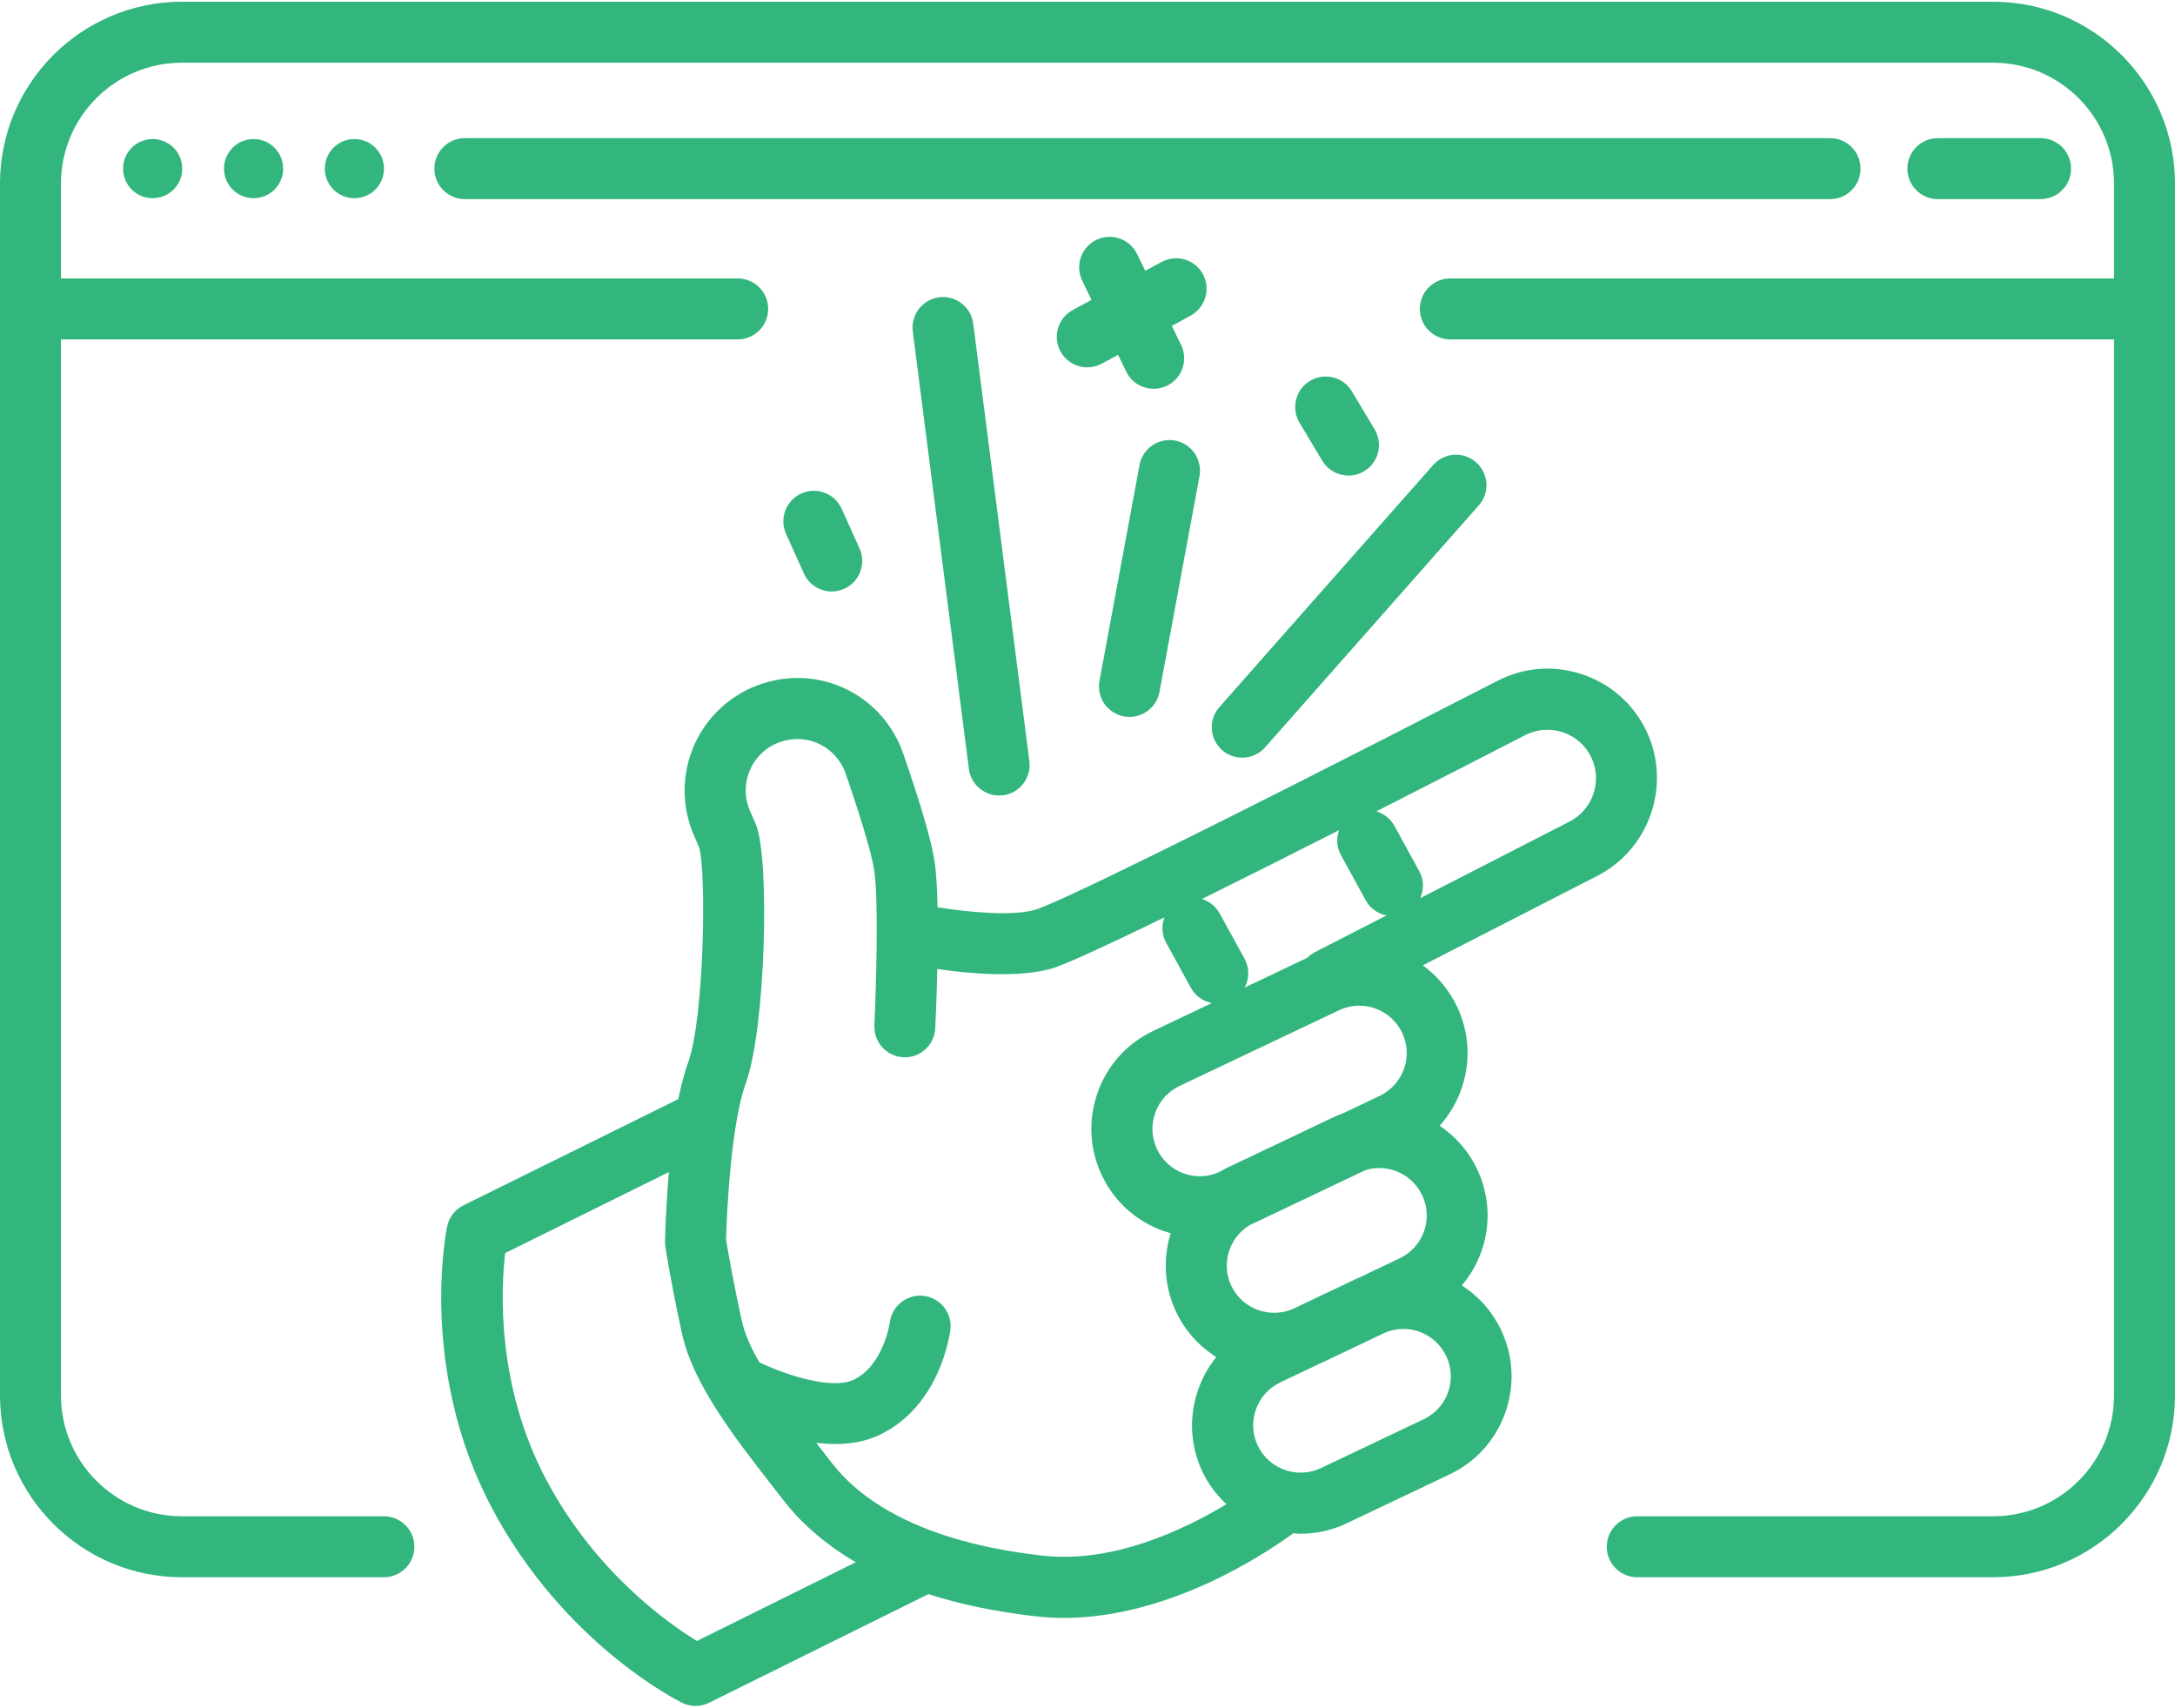 <?xml version="1.0" encoding="utf-8"?>
<!-- Generator: Adobe Illustrator 24.0.2, SVG Export Plug-In . SVG Version: 6.00 Build 0)  -->
<svg version="1.1" id="Слой_1" xmlns="http://www.w3.org/2000/svg" xmlns:xlink="http://www.w3.org/1999/xlink" x="0px" y="0px"
	 viewBox="0 0 214 168" style="enable-background:new 0 0 214 168;" xml:space="preserve">
<style type="text/css">
	.st0{fill:#32B67D;}
</style>
<g>
	<path class="st0" d="M196.11,0.17H17.89C8.03,0.17,0,8.2,0,18.06v119.22c0,9.86,8.03,17.89,17.89,17.89h19.88c1.66,0,3-1.34,3-3
		s-1.34-3-3-3H17.89c-6.56,0-11.89-5.33-11.89-11.89V33.39h66.58c1.66,0,3-1.34,3-3s-1.34-3-3-3H6v-9.33
		C6,11.5,11.33,6.17,17.89,6.17h178.22c6.56,0,11.89,5.33,11.89,11.89v9.33h-65.3c-1.66,0-3,1.34-3,3s1.34,3,3,3H208v103.89
		c0,6.56-5.33,11.89-11.89,11.89h-35.02c-1.66,0-3,1.34-3,3s1.34,3,3,3h35.02c9.86,0,17.89-8.03,17.89-17.89V18.06
		C214,8.2,205.97,0.17,196.11,0.17z"/>
	<path class="st0" d="M183.06,16.59c0-1.66-1.34-3-3-3H45.74c-1.66,0-3,1.34-3,3s1.34,3,3,3h134.32
		C181.72,19.59,183.06,18.25,183.06,16.59z"/>
	<path class="st0" d="M200.77,19.59c1.66,0,3-1.34,3-3s-1.34-3-3-3h-10.1c-1.66,0-3,1.34-3,3s1.34,3,3,3H200.77z"/>
	<path class="st0" d="M15.02,13.68c-1.61,0-2.91,1.3-2.91,2.91c0,1.61,1.3,2.91,2.91,2.91s2.91-1.3,2.91-2.91
		C17.93,14.98,16.63,13.68,15.02,13.68z"/>
	<path class="st0" d="M22.04,16.59c0,1.61,1.3,2.91,2.91,2.91c1.61,0,2.91-1.3,2.91-2.91c0-1.61-1.3-2.91-2.91-2.91
		C23.34,13.68,22.04,14.98,22.04,16.59z"/>
	<path class="st0" d="M31.96,16.59c0,1.61,1.3,2.91,2.91,2.91s2.91-1.3,2.91-2.91c0-1.61-1.3-2.91-2.91-2.91
		S31.96,14.98,31.96,16.59z"/>
	<path class="st0" d="M161.97,71.87c-1.28-2.64-3.51-4.6-6.29-5.53c-2.78-0.93-5.75-0.7-8.35,0.64
		c-30.89,15.89-43.76,22.06-45.52,22.54c-2.22,0.61-6.37,0.25-9.56-0.26c-0.04-1.83-0.13-3.47-0.31-4.6
		c-0.32-2.02-1.32-5.45-3.06-10.49c-1.97-5.72-8.03-8.77-13.8-6.94c-2.97,0.94-5.42,3.11-6.72,5.95c-1.3,2.84-1.33,6.11-0.1,8.97
		c0.21,0.49,0.4,0.92,0.54,1.25c0.7,2.4,0.51,16.74-1.11,21.18c-0.37,1.02-0.68,2.24-0.95,3.55l-21.14,10.45
		c-0.83,0.41-1.42,1.18-1.61,2.09c-0.12,0.57-2.76,14.04,4.33,27.54c7.05,13.42,18.31,19.07,18.79,19.31
		c0.42,0.21,0.87,0.31,1.32,0.31c0.46,0,0.91-0.1,1.33-0.31l21.59-10.69c3,0.96,6.49,1.73,10.61,2.19c0.9,0.1,1.8,0.15,2.69,0.15
		c10.24,0,19.56-6.11,22.6-8.33c0.23,0.02,0.46,0.05,0.7,0.05c1.53,0,3.09-0.33,4.56-1.03l10.12-4.81c2.57-1.22,4.52-3.37,5.47-6.06
		c0.96-2.68,0.81-5.58-0.41-8.15c-0.87-1.82-2.2-3.32-3.86-4.38c0.82-0.97,1.47-2.08,1.91-3.3c0.96-2.68,0.81-5.58-0.41-8.15
		c-0.83-1.75-2.11-3.2-3.68-4.26c0.92-1.02,1.65-2.23,2.12-3.57c0.96-2.68,0.81-5.58-0.41-8.15c-0.78-1.64-1.94-3.02-3.37-4.06
		l17.17-8.8C162.35,83.51,164.5,77.1,161.97,71.87z M131.94,84.13l2.44,4.45c0.44,0.8,1.2,1.31,2.04,1.48l-7.08,3.63
		c-0.28,0.14-0.51,0.33-0.72,0.54l-6.15,2.92c0.45-0.86,0.48-1.92-0.02-2.84L120,89.86c-0.39-0.71-1.03-1.2-1.74-1.42
		c4.08-2.02,8.7-4.33,13.5-6.77C131.47,82.45,131.5,83.34,131.94,84.13z M140.11,121.14c-0.42,1.17-1.27,2.11-2.39,2.65l-3.99,1.9
		c-0.07,0.03-0.15,0.06-0.22,0.09l0,0l-6.25,2.97c-2.3,1.02-5.02,0.04-6.11-2.25c-1.03-2.17-0.22-4.72,1.77-5.95l11.4-5.42
		c0.45-0.14,0.91-0.22,1.38-0.22c0.53,0,1.06,0.09,1.57,0.27c1.17,0.42,2.11,1.27,2.65,2.39
		C140.46,118.7,140.53,119.97,140.11,121.14z M138.14,105.16c-0.42,1.17-1.27,2.11-2.39,2.65l-3.64,1.73
		c-0.33,0.12-0.65,0.25-0.97,0.4v0l-10.35,4.92c-0.27,0.13-0.53,0.28-0.79,0.43c-1.11,0.51-2.35,0.57-3.51,0.16
		c-1.17-0.42-2.11-1.27-2.65-2.39c-0.53-1.13-0.6-2.39-0.18-3.57c0.42-1.17,1.27-2.12,2.39-2.65l15.69-7.45
		c0.64-0.3,1.32-0.45,2-0.45c0.53,0,1.06,0.09,1.57,0.27c1.17,0.42,2.11,1.27,2.65,2.39C138.49,102.72,138.56,103.99,138.14,105.16z
		 M68.57,161.44c-2.86-1.75-10.08-6.83-14.9-16.01c-4.85-9.23-4.37-18.68-3.97-22.15l16.11-7.97c-0.31,3.6-0.37,6.56-0.38,6.81
		c0,0.17,0.01,0.34,0.03,0.51c0.02,0.15,0.6,3.84,1.66,8.64c1.09,4.92,5.19,10.19,8.8,14.83l1.16,1.49c1.5,1.95,3.77,4.14,7.12,6.1
		L68.57,161.44z M102.65,153.05c-12.44-1.37-18.19-5.72-20.81-9.13l-1.18-1.52c-0.12-0.15-0.23-0.3-0.35-0.45
		c0.62,0.07,1.24,0.11,1.86,0.11c1.53,0,3.03-0.25,4.38-0.9c6.01-2.86,6.92-10.05,6.96-10.35c0.19-1.64-0.97-3.12-2.61-3.32
		c-1.64-0.2-3.13,0.96-3.35,2.6c-0.01,0.04-0.59,4.23-3.58,5.66c-2.02,0.96-6.38-0.35-9.26-1.73c-0.83-1.44-1.45-2.82-1.72-4.07
		c-0.86-3.9-1.4-7.1-1.55-8c0.08-3.23,0.55-11.55,1.92-15.32c2.01-5.52,2.4-22.38,0.99-25.58c-0.15-0.33-0.34-0.77-0.56-1.28
		c-0.57-1.33-0.56-2.79,0.04-4.1s1.69-2.28,3.07-2.72c2.64-0.84,5.41,0.56,6.31,3.17c2.1,6.09,2.66,8.55,2.8,9.48
		c0.47,2.97,0.17,12.03,0.02,15.27c-0.08,1.65,1.2,3.06,2.85,3.14c1.66,0.09,3.06-1.2,3.14-2.85c0.03-0.55,0.14-2.95,0.2-5.83
		c3.22,0.47,7.89,0.88,11.17-0.02c1.31-0.36,5.47-2.28,11.18-5.06c-0.3,0.79-0.27,1.7,0.17,2.5l2.44,4.45
		c0.45,0.81,1.22,1.32,2.06,1.48l-5.77,2.74c-2.57,1.22-4.52,3.37-5.47,6.06s-0.81,5.58,0.41,8.15c1.22,2.57,3.37,4.52,6.06,5.47
		c0.24,0.08,0.48,0.16,0.72,0.22c-0.77,2.47-0.66,5.23,0.53,7.75c0.9,1.9,2.3,3.4,3.95,4.44c-2.5,3.09-3.17,7.46-1.36,11.28
		c0.59,1.25,1.41,2.3,2.36,3.19C116.52,150.49,109.53,153.81,102.65,153.05z M142.48,136.97c-0.42,1.17-1.27,2.11-2.39,2.65
		l-10.12,4.81c-2.33,1.1-5.11,0.11-6.22-2.21c-1.1-2.32-0.11-5.11,2.21-6.22l3.79-1.8c0.06-0.03,0.13-0.05,0.19-0.08l6.33-3.01
		c0.58-0.24,1.19-0.37,1.8-0.37c0.53,0,1.06,0.09,1.57,0.27c1.17,0.42,2.11,1.27,2.65,2.39
		C142.83,134.53,142.89,135.8,142.48,136.97z M154.44,80.82l-14.7,7.54c0.37-0.83,0.37-1.81-0.1-2.66l-2.44-4.45
		c-0.4-0.72-1.05-1.21-1.78-1.43c4.91-2.5,9.91-5.06,14.65-7.5c1.16-0.59,2.47-0.69,3.7-0.28c1.23,0.41,2.22,1.28,2.79,2.45
		C157.69,76.8,156.73,79.64,154.44,80.82z"/>
	<path class="st0" d="M92.4,29.25c-1.64,0.21-2.8,1.71-2.59,3.36l5.52,43.03c0.19,1.51,1.48,2.62,2.97,2.62
		c0.13,0,0.26-0.01,0.39-0.02c1.64-0.21,2.8-1.71,2.59-3.36l-5.52-43.03C95.55,30.2,94.04,29.03,92.4,29.25z"/>
	<path class="st0" d="M115.62,43.34c-1.63-0.3-3.19,0.77-3.5,2.4l-3.94,21.24c-0.3,1.63,0.77,3.19,2.4,3.5
		c0.19,0.03,0.37,0.05,0.55,0.05c1.42,0,2.68-1.01,2.95-2.45l3.94-21.24C118.32,45.21,117.24,43.65,115.62,43.34z"/>
	<path class="st0" d="M120.24,73.79c0.57,0.5,1.28,0.75,1.98,0.75c0.83,0,1.66-0.34,2.25-1.01l21.03-23.81
		c1.1-1.24,0.98-3.14-0.26-4.23c-1.24-1.1-3.14-0.98-4.23,0.26l-21.03,23.81C118.88,70.8,119,72.69,120.24,73.79z"/>
	<path class="st0" d="M118.36,26.98c-0.79-1.46-2.61-2-4.07-1.21l-1.61,0.87l-0.8-1.65c-0.72-1.49-2.52-2.11-4.01-1.39
		c-1.49,0.72-2.11,2.52-1.39,4.01l0.91,1.89l-1.84,1c-1.46,0.79-2,2.61-1.21,4.07c0.54,1,1.58,1.57,2.64,1.57
		c0.48,0,0.97-0.12,1.42-0.36l1.61-0.87l0.8,1.65c0.52,1.07,1.59,1.69,2.7,1.69c0.44,0,0.89-0.1,1.31-0.3
		c1.49-0.72,2.11-2.52,1.39-4.01l-0.91-1.88l1.84-1C118.6,30.26,119.14,28.44,118.36,26.98z"/>
	<path class="st0" d="M133.01,38.5c-0.85-1.42-2.69-1.88-4.12-1.03c-1.42,0.85-1.88,2.69-1.03,4.12l2.24,3.74
		c0.56,0.94,1.56,1.46,2.58,1.46c0.52,0,1.06-0.14,1.54-0.43c1.42-0.85,1.88-2.69,1.03-4.12L133.01,38.5z"/>
	<path class="st0" d="M79.1,56.42c0.5,1.11,1.59,1.77,2.74,1.77c0.41,0,0.83-0.09,1.23-0.27c1.51-0.68,2.18-2.46,1.5-3.97l-1.76-3.9
		c-0.68-1.51-2.46-2.18-3.97-1.5c-1.51,0.68-2.18,2.46-1.5,3.97L79.1,56.42z"/>
</g>
</svg>
